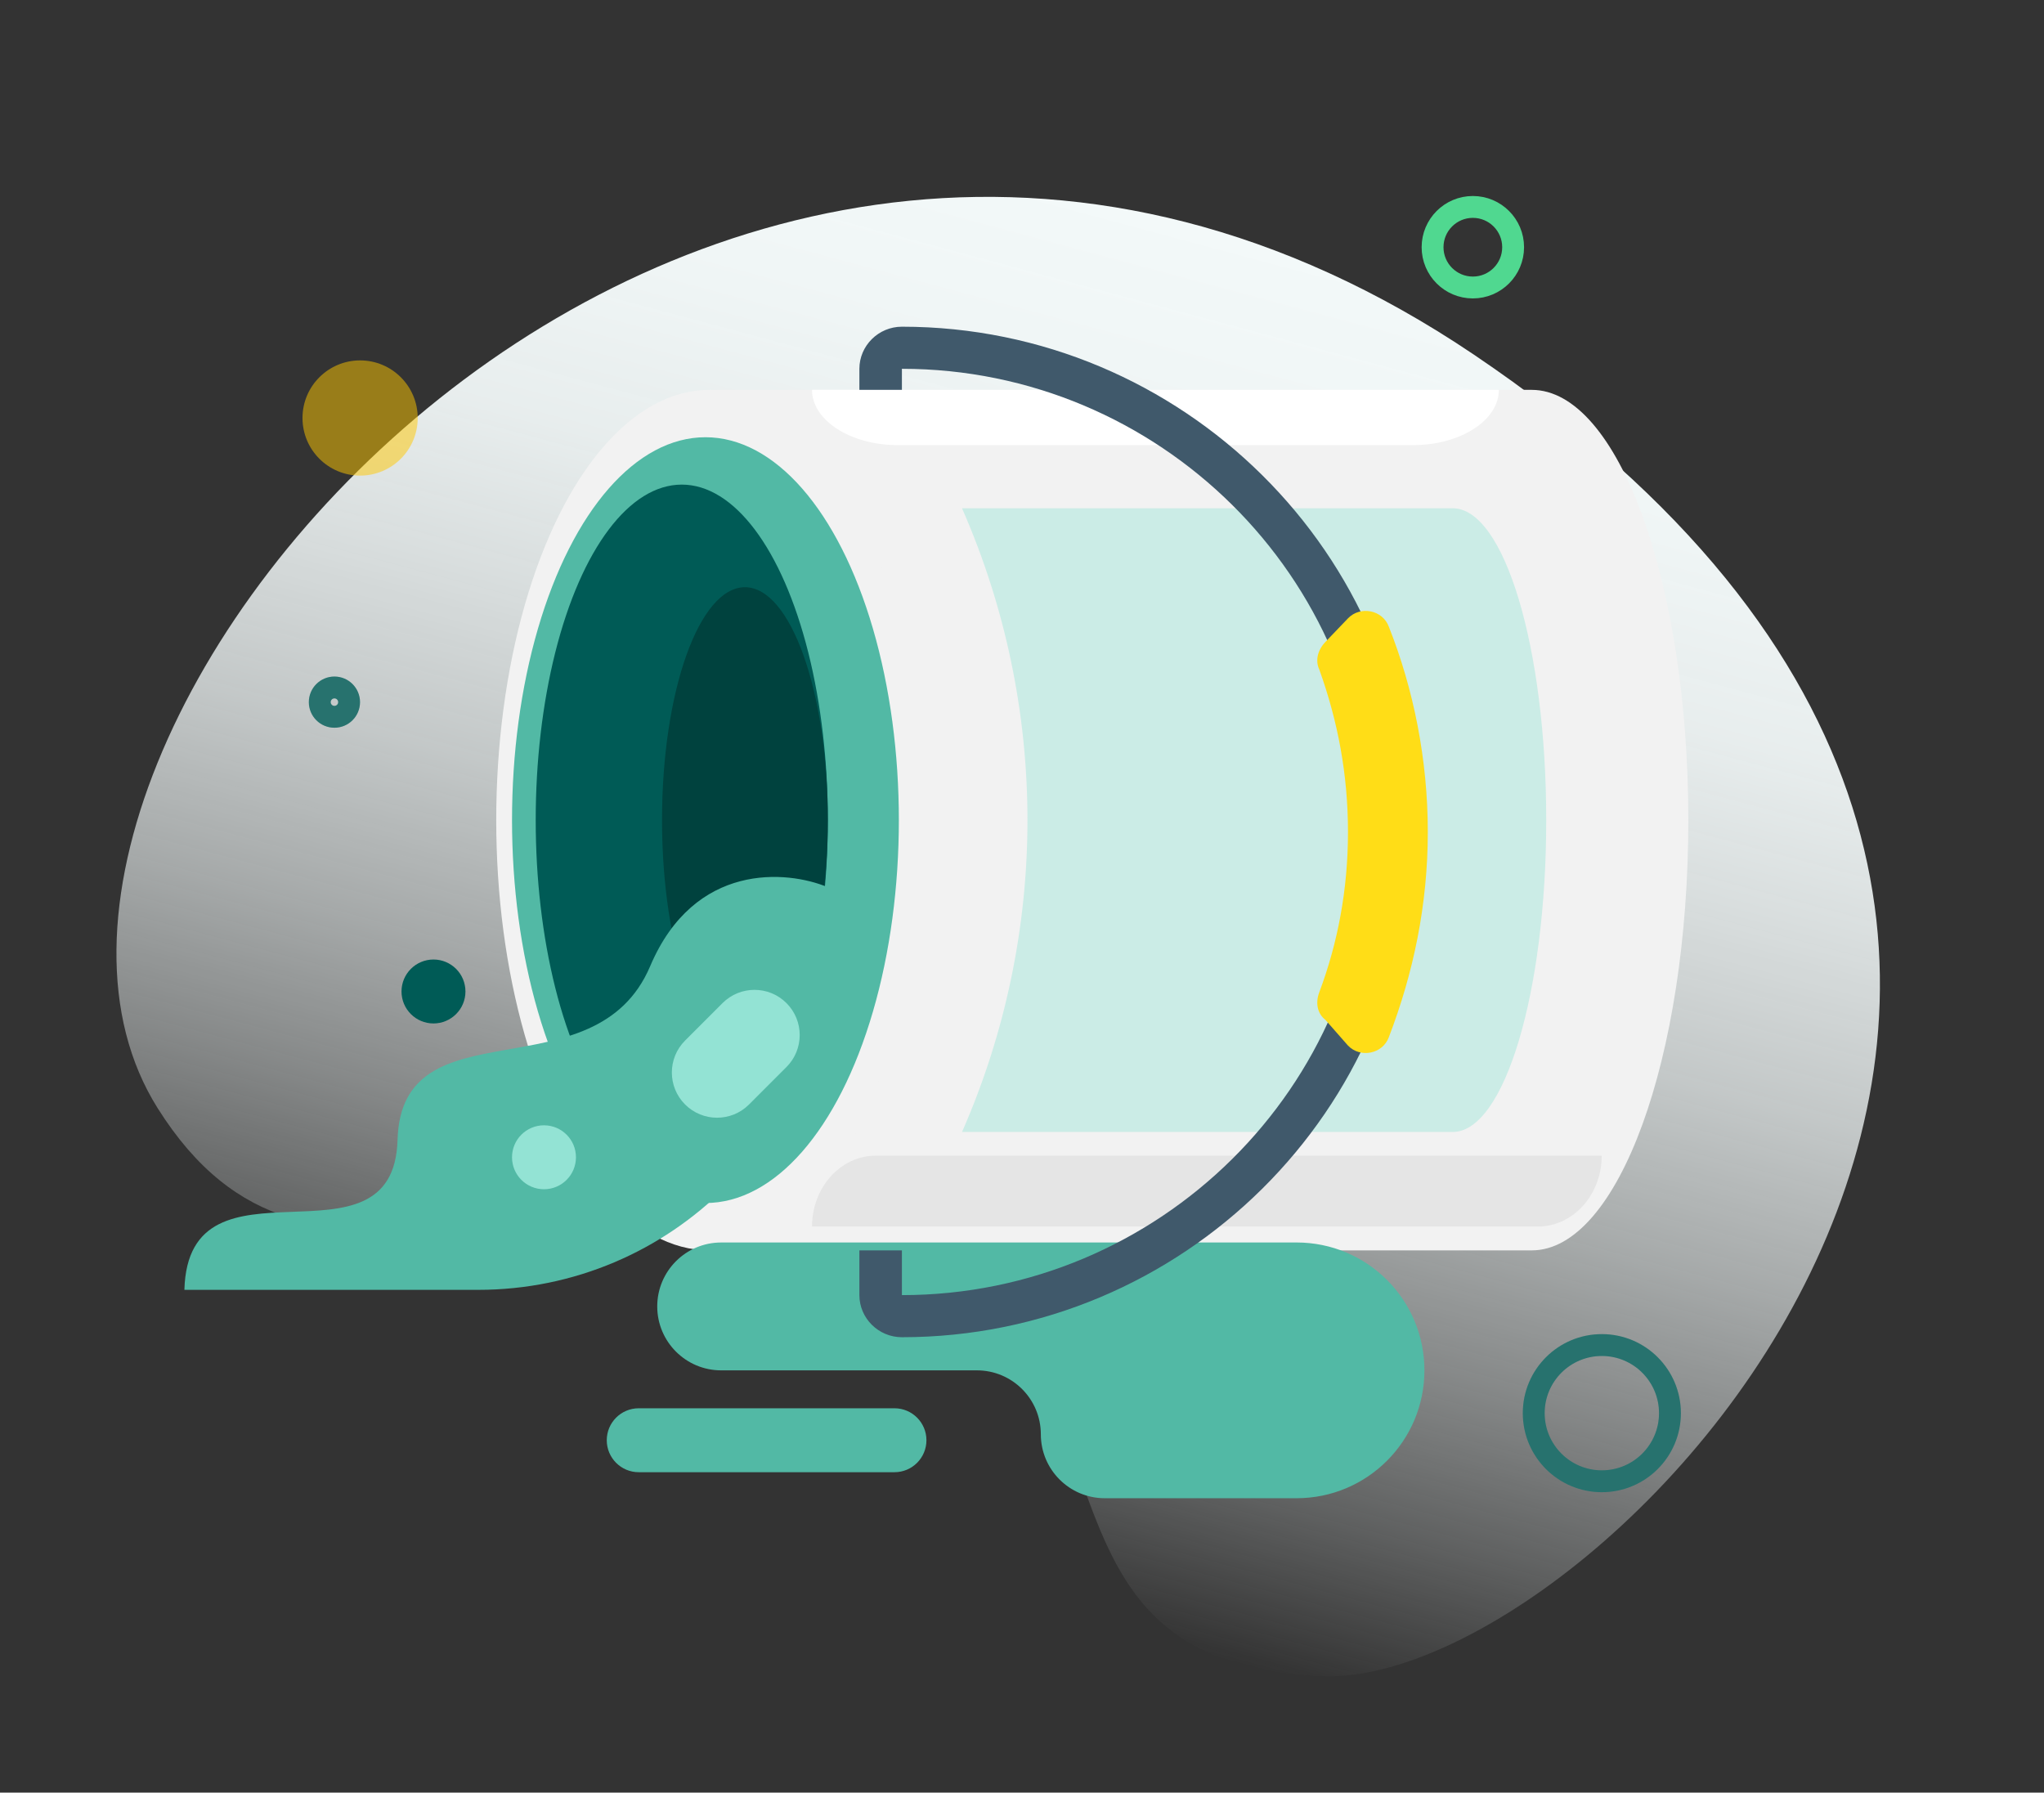 <svg width="187" height="164" viewBox="0 0 187 164" fill="none" xmlns="http://www.w3.org/2000/svg">
<rect x="0" y="0" width="187" height="164" fill="#333333" stroke="none"/>
<path d="M121.058 153.349C147.02 154.354 213.36 85.397 134.832 32.438C64.026 -15.314 -6.6 67.96 14.42 101.378C28.657 124.015 49.879 103.283 78.378 112.497C107.42 121.886 90.435 152.163 121.055 153.349L121.058 153.349Z" fill="url(#paint0_linear_4902_68632)"/>
<circle opacity="0.5" cx="32.945" cy="38.242" r="5.27" fill="#FFC800"/>
<circle cx="134.747" cy="22.617" r="3.685" stroke="#50D890" stroke-width="2"/>
<circle cx="30.596" cy="64.237" r="1.342" stroke="#318E89" stroke-width="2"/>
<circle cx="30.596" cy="64.237" r="1.342" stroke="black" stroke-opacity="0.2" stroke-width="2"/>
<circle cx="146.548" cy="129.286" r="6.231" stroke="#318E89" stroke-width="2"/>
<circle cx="146.548" cy="129.286" r="6.231" stroke="black" stroke-opacity="0.2" stroke-width="2"/>
<path d="M58.436 128.839H81.832C83.448 128.839 84.757 130.148 84.757 131.763C84.757 133.379 83.448 134.688 81.832 134.688H58.436C56.821 134.688 55.511 133.379 55.511 131.763C55.511 130.148 56.82 128.839 58.436 128.839Z" fill="#52B9A5"/>
<path d="M52.566 80.029L55.993 76.603C57.608 74.988 60.227 74.988 61.842 76.603C63.457 78.218 63.457 80.837 61.842 82.452L58.415 85.878C56.8 87.493 54.182 87.493 52.566 85.878C50.951 84.263 50.951 81.644 52.566 80.029Z" fill="#005B56"/>
<circle cx="39.658" cy="90.708" r="2.925" fill="#005B56"/>
<path d="M140.131 35.667C148.045 35.667 154.46 53.291 154.46 75.03C154.46 96.77 148.045 114.394 140.131 114.394L64.9 114.394L64.9 35.667L140.131 35.667Z" fill="#F2F2F2"/>
<ellipse cx="64.9" cy="75.03" rx="39.363" ry="19.501" transform="rotate(-90 64.9 75.03)" fill="#F2F2F2"/>
<ellipse cx="64.539" cy="75.031" rx="35.03" ry="17.695" transform="rotate(-90 64.539 75.031)" fill="#52B9A5"/>
<ellipse cx="62.373" cy="75.031" rx="30.696" ry="13.362" transform="rotate(-90 62.373 75.031)" fill="#005B56"/>
<ellipse cx="68.151" cy="75.03" rx="21.307" ry="7.584" transform="rotate(-90 68.151 75.03)" fill="#00423E"/>
<path d="M59.483 88.392C63.528 78.859 72.002 79.605 75.734 81.17V86.005C75.734 103.678 61.407 118.005 43.734 118.005H16.87C17.231 104.643 36.01 116.922 36.371 104.282C36.732 91.643 54.428 100.31 59.483 88.392Z" fill="#52B9A5"/>
<path d="M62.677 95.197L66.103 91.77C67.719 90.155 70.337 90.155 71.952 91.77C73.567 93.386 73.567 96.004 71.952 97.619L68.526 101.046C66.911 102.661 64.292 102.661 62.677 101.046C61.062 99.431 61.062 96.812 62.677 95.197Z" fill="#93E3D4"/>
<circle cx="49.768" cy="105.876" r="2.925" fill="#93E3D4"/>
<path d="M132.908 46.501C137.631 46.501 141.46 59.274 141.46 75.03C141.46 90.787 137.631 103.56 132.908 103.56L88.013 103.56C95.996 85.378 95.996 64.683 88.013 46.501L132.908 46.501Z" fill="#CBECE6"/>
<path d="M82.144 40.723H129.272C133.61 40.723 137.126 38.46 137.126 35.667H74.29C74.29 38.459 77.806 40.723 82.144 40.723Z" fill="white"/>
<path d="M112.77 113.672H65.978C62.748 113.672 60.129 116.291 60.129 119.521C60.129 122.751 62.748 125.37 65.978 125.37H89.374C92.604 125.37 95.223 127.988 95.223 131.219C95.223 134.449 97.841 137.068 101.072 137.068H118.619C125.079 137.068 130.317 131.83 130.317 125.369C130.317 118.909 125.079 113.671 118.619 113.671L112.77 113.672Z" fill="#52B9A5"/>
<path fill-rule="evenodd" clip-rule="evenodd" d="M132.762 105.726C132.762 105.726 132.761 105.726 132.76 105.726H80.136C76.907 105.726 74.289 108.631 74.289 112.214L88.063 112.214C88.064 112.214 88.065 112.214 88.065 112.214L140.689 112.214C143.919 112.214 146.536 109.31 146.536 105.726L132.762 105.726Z" fill="#E5E5E5"/>
<path d="M78.623 33.741L78.623 35.667L82.513 35.667L82.513 33.741C106.042 33.741 125.293 52.809 125.293 76.114C125.293 99.419 106.042 118.486 82.513 118.486L82.513 114.394L78.623 114.394L78.623 118.486C78.623 120.605 80.374 122.338 82.513 122.338C108.18 122.338 129.182 101.537 129.182 76.114C129.182 50.69 108.18 29.889 82.513 29.889C80.374 29.889 78.623 31.623 78.623 33.741Z" fill="#40596B"/>
<path d="M123.323 76.114C123.323 81.39 122.387 86.275 120.701 90.77C120.327 91.747 120.514 92.724 121.263 93.31L123.323 95.655C124.447 96.828 126.506 96.437 127.068 94.873C129.315 89.011 130.626 82.758 130.626 76.114C130.626 69.469 129.315 63.021 127.068 57.354C126.506 55.791 124.447 55.4 123.323 56.572L121.263 58.722C120.514 59.503 120.327 60.48 120.701 61.262C122.387 65.952 123.323 70.837 123.323 76.114L123.323 76.114Z" fill="#FFDD17"/>
<defs>
<linearGradient id="paint0_linear_4902_68632" x1="77.173" y1="142.524" x2="109.822" y2="20.677" gradientUnits="userSpaceOnUse">
<stop stop-color="#F3F9F9" stop-opacity="0"/>
<stop offset="0.12" stop-color="#F3F9F9" stop-opacity="0.23"/>
<stop offset="0.24" stop-color="#F3F9F9" stop-opacity="0.43"/>
<stop offset="0.36" stop-color="#F3F9F9" stop-opacity="0.6"/>
<stop offset="0.49" stop-color="#F3F9F9" stop-opacity="0.75"/>
<stop offset="0.62" stop-color="#F3F9F9" stop-opacity="0.86"/>
<stop offset="0.74" stop-color="#F3F9F9" stop-opacity="0.94"/>
<stop offset="0.87" stop-color="#F3F9F9" stop-opacity="0.98"/>
<stop offset="1" stop-color="#F3F9F9"/>
</linearGradient>
</defs>
</svg>
